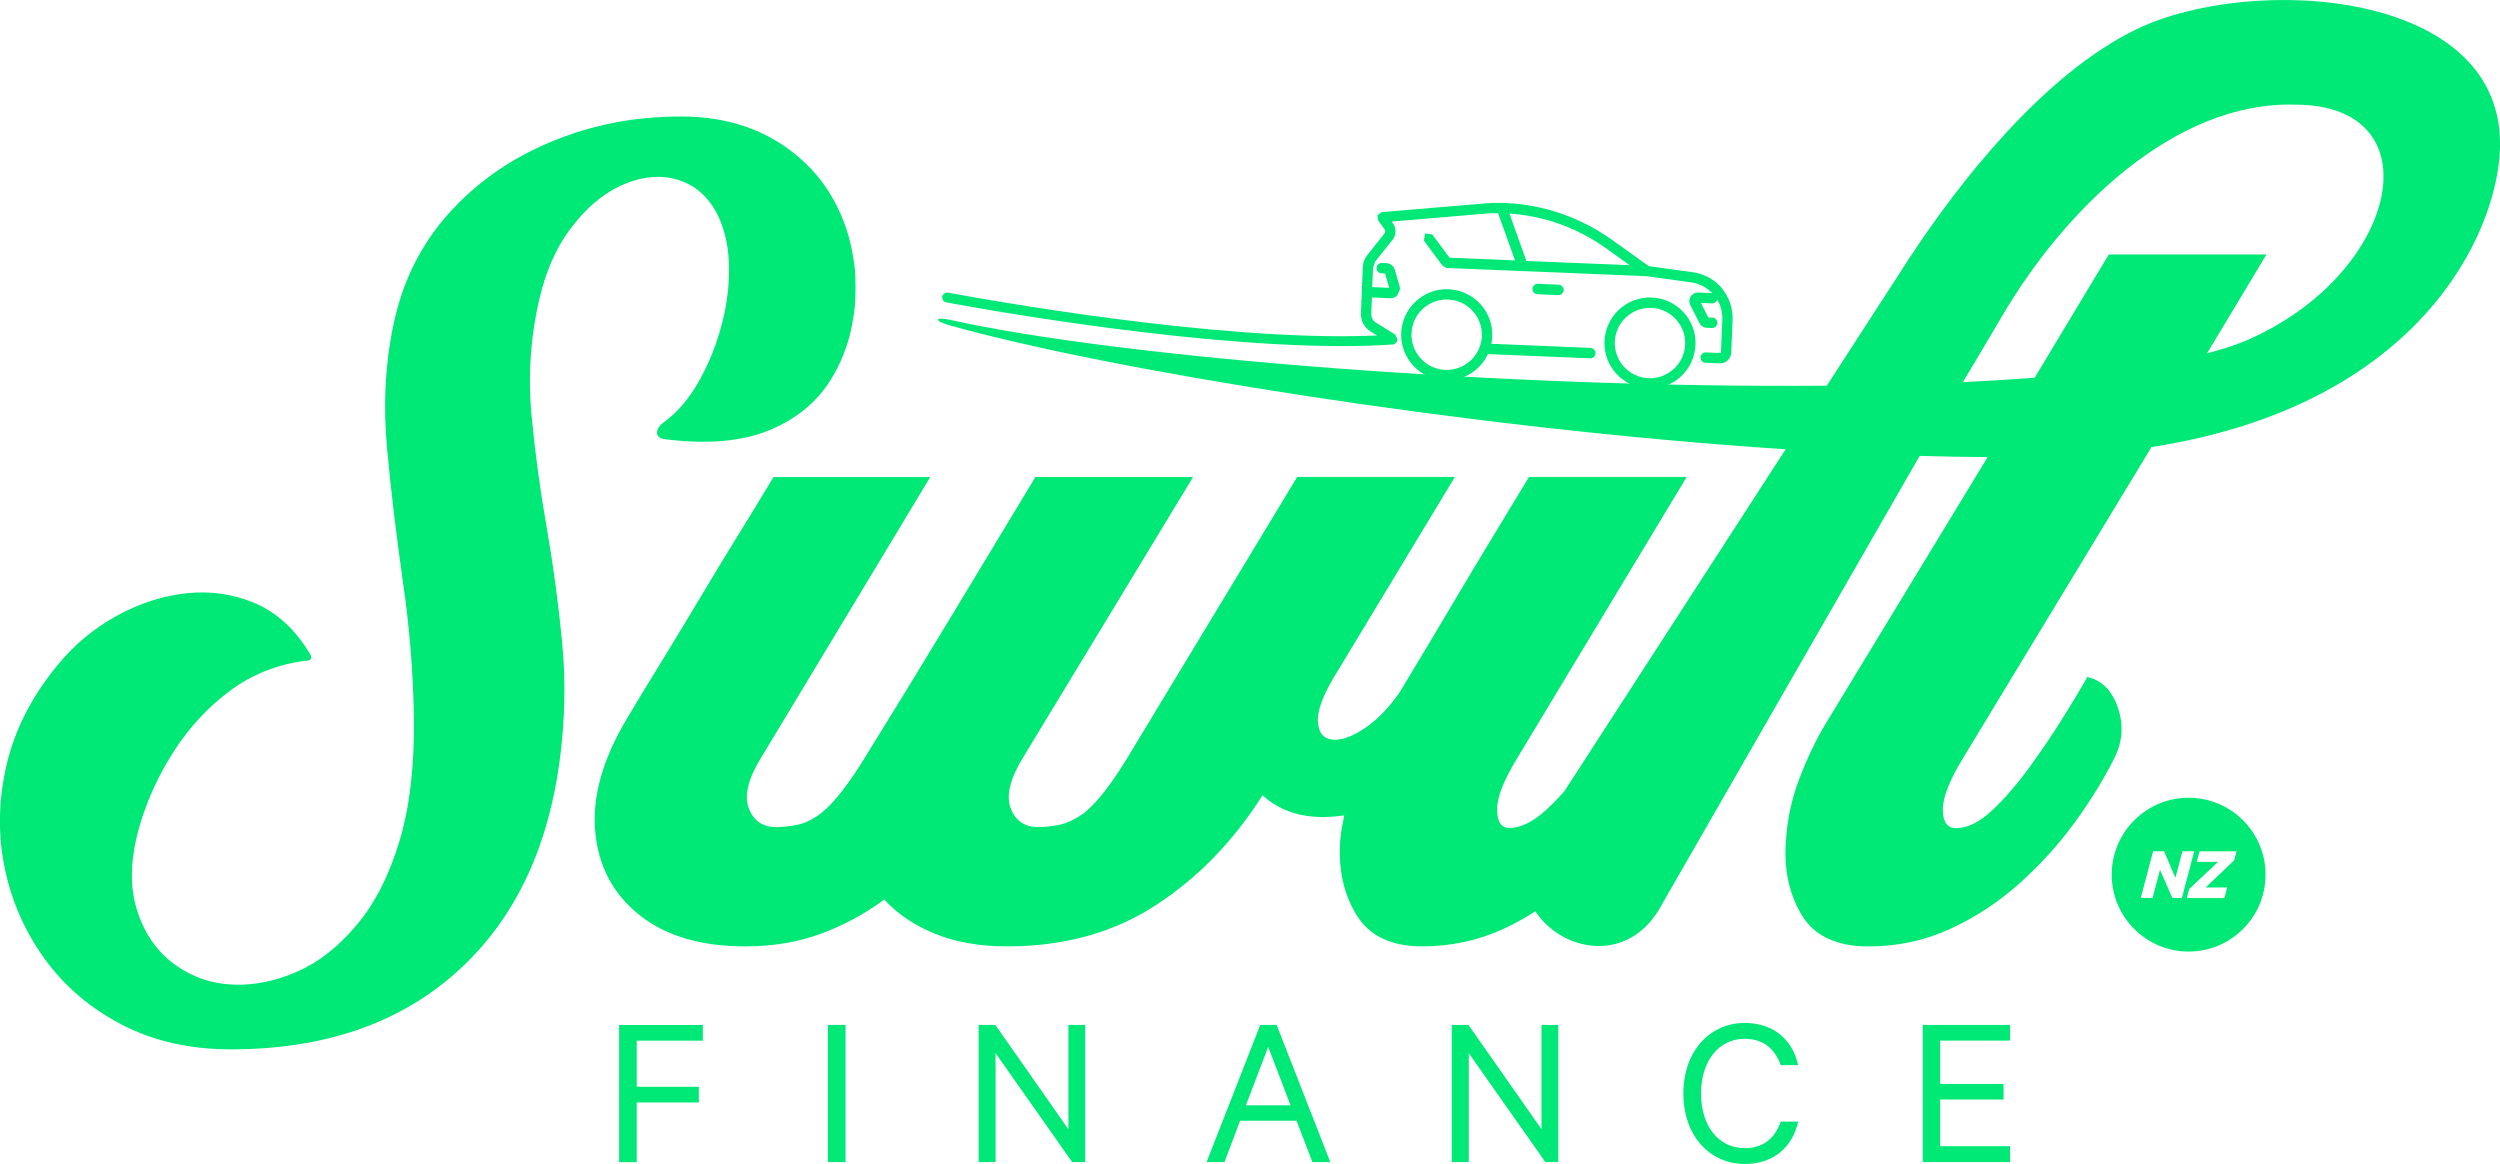 <?xml version="1.0" encoding="UTF-8"?> <svg xmlns="http://www.w3.org/2000/svg" id="Layer_2" data-name="Layer 2" viewBox="0 0 462.24 215.23"><defs><style> .cls-1 { fill: #00e876; stroke-width: 0px; } </style></defs><g id="Layer_1-2" data-name="Layer 1"><g><g><path class="cls-1" d="m124.69,33.08c3.18.76,5.7,2.69,7.55,5.81,1.51,2.66,2.34,5.81,2.52,9.46.17,3.65-.23,7.4-1.22,11.28-.98,3.88-2.4,7.46-4.25,10.76-1.85,3.3-4.05,5.87-6.59,7.72-.81.58-1.22,1.21-1.22,1.91s.58,1.1,1.73,1.22c7.63.93,13.94.38,18.91-1.65,4.97-2.02,8.76-5.09,11.37-9.2,2.6-4.1,4.13-8.82,4.6-14.14.12-2.08.12-4.16,0-6.25-.46-4.4-1.56-8.33-3.3-11.8-1.73-3.47-3.99-6.42-6.77-8.85-5.9-5.21-13.25-7.81-22.04-7.81s-16.6,1.56-24.12,4.69c-7.52,3.12-13.85,7.58-19,13.36-5.15,5.79-8.53,12.67-10.15,20.65-1.51,7.17-1.88,14.78-1.13,22.82.75,8.05,1.74,16.28,2.95,24.73,1.22,8.45,1.88,16.78,2,24.99.11,8.91-.78,16.51-2.69,22.82-1.91,6.31-4.54,11.45-7.9,15.44-3.36,3.99-7,6.86-10.93,8.59-3.94,1.73-7.81,2.54-11.63,2.43-4.17-.12-7.9-1.39-11.19-3.82-3.3-2.43-5.61-5.84-6.94-10.24-1.33-4.39-1.13-9.54.61-15.45,1.39-4.74,3.49-9.31,6.33-13.71,2.83-4.39,6.28-8.1,10.32-11.11,4.05-3.01,8.68-4.86,13.88-5.55,1.15,0,1.44-.46.86-1.39-2.66-4.39-5.99-7.46-9.97-9.2-3.99-1.73-8.22-2.37-12.67-1.91-4.46.46-8.79,1.85-13.01,4.17-4.23,2.31-7.9,5.38-11.02,9.2-4.75,5.79-7.87,11.92-9.37,18.4-1.51,6.48-1.62,12.81-.35,19,1.27,6.19,3.76,11.83,7.46,16.92,3.7,5.09,8.48,9.13,14.32,12.14,5.84,3.01,12.52,4.51,20.04,4.51,17.01,0,30.8-4.66,41.39-13.97,10.58-9.31,17.03-22.3,19.35-38.96,1.04-7.64,1.22-15.07.52-22.3-.7-7.23-1.65-14.32-2.86-21.26-1.22-6.94-2.14-13.76-2.78-20.48-.64-6.71-.32-13.24.96-19.61,1.15-6.01,3.15-10.96,5.99-14.84,2.83-3.88,5.99-6.62,9.45-8.24,3.47-1.62,6.79-2.05,9.98-1.3Z"></path><path class="cls-1" d="m397.75,82.67c49.88-7.75,63.89-39.63,64.48-55.01,1.14-29.72-45.92-32.53-67.19-22.26-17.21,8.31-32.95,28.46-42.18,42.59-4.27,6.59-9.45,14.6-15.09,23.32-57.9.51-129.8-4.99-162.1-12.17-2.81-.62-3.11.15-.15.99,29.05,8.21,95.7,19.09,154.64,22.94-13.94,21.54-29.37,45.4-40.91,63.22-1.16,1.32-2.33,2.51-3.51,3.58-2.38,2.14-4.6,3.21-6.68,3.21-1.51,0-2.25-1.15-2.25-3.47s1.33-5.61,3.99-9.89l31.06-51.54h-29.15c-2.66,4.4-5.07,8.36-7.2,11.89-2.14,3.53-4.42,7.35-6.86,11.45-2.43,4.11-4.83,8.13-7.2,12.06-.99,1.64-1.88,3.13-2.76,4.58-1.81,2.54-3.67,4.52-5.57,5.92-2.6,1.91-4.8,2.8-6.59,2.69-1.8-.12-2.75-1.25-2.86-3.39-.12-2.14,1.1-5.23,3.64-9.28l21.69-35.92h-29.15l-31.58,52.23c-1.27,2.08-2.57,3.99-3.9,5.73-1.33,1.73-2.63,3.12-3.91,4.17-1.62,1.16-3.12,1.88-4.51,2.17-1.39.29-2.72.44-3.99.44-2.55,0-4.25-1.19-5.12-3.56-.86-2.37-.03-5.58,2.52-9.63l31.24-51.54h-29.15c-5.32,8.79-10.62,17.56-15.88,26.29-5.27,8.74-10.56,17.38-15.88,25.94-1.28,2.08-2.58,3.99-3.91,5.73-1.33,1.73-2.63,3.12-3.91,4.17-1.51,1.16-2.98,1.88-4.42,2.17-1.45.29-2.75.44-3.91.44-2.54,0-4.25-1.19-5.12-3.56-.87-2.37-.03-5.58,2.52-9.63l31.06-51.54h-28.98c-2.43,4.05-4.68,7.75-6.77,11.11-2.08,3.36-4.31,7.02-6.68,11.02-2.38,3.99-4.78,7.95-7.2,11.89-2.43,3.94-4.57,7.47-6.42,10.59-4.51,7.52-6.47,14.49-5.9,20.91.58,6.42,3.3,11.57,8.16,15.45,4.86,3.88,11.39,5.81,19.61,5.81,5.09,0,9.74-.78,13.97-2.34,4.22-1.56,8.13-3.67,11.71-6.33,2.43,2.66,5.55,4.77,9.37,6.33,3.81,1.56,8.27,2.34,13.36,2.34,10.53,0,19.7-2.54,27.5-7.63s14.37-11.86,19.7-20.3c2.31,2.08,5.06,3.36,8.24,3.81,2.28.33,4.57.22,6.88-.1-.29,1.42-.58,2.85-.71,4.26-.46,5.32.49,9.98,2.86,13.97,2.37,3.99,6.45,5.99,12.23,5.99,5.32,0,10.32-1.07,15.01-3.21,2.07-.94,4.03-2.07,5.95-3.27,4.77,7.29,16.66,9.82,22.8-.24,10.44-18.16,36.49-63.5,48.25-83.97,4.28.13,8.48.2,12.57.22l-29.98,49.34c-1.74,2.89-3.33,6.22-4.78,9.98-1.44,3.76-2.28,7.55-2.51,11.37-.46,5.21.46,9.81,2.78,13.8,2.31,3.99,6.48,5.99,12.49,5.99,5.32,0,10.32-1.07,15.01-3.21,4.68-2.14,8.96-4.95,12.84-8.42,3.88-3.47,7.29-7.23,10.24-11.28,2.95-4.05,5.41-8.04,7.37-11.97,1.5-3.01,1.7-6.1.61-9.29-1.1-3.18-2.98-5.06-5.64-5.64-1.04,1.86-2.52,4.31-4.42,7.38-1.91,3.07-4.02,6.19-6.33,9.37-2.32,3.18-4.63,5.84-6.94,7.98s-4.51,3.21-6.6,3.21c-1.62,0-2.43-1.15-2.43-3.47s1.33-5.61,3.99-9.89l34.56-57.05Zm-27.61-24.16c11.54-19.72,31.95-39.85,54.31-39.16,26,.06,19.18,31.25-8.9,43.51-2.07.9-4.59,1.72-7.48,2.47l10.99-18.28h-29.15l-12.32,20.48-1.37,2.31c-4.25.32-8.67.6-13.29.81,3.18-5.33,6.5-10.9,7.21-12.14Z"></path></g><g><path class="cls-1" d="m318.42,53.34c-1.33-1.59-3.24-2.71-5.44-3.01l-8.12-1.12-6.77-4.84c-5.77-4.12-12.6-6.54-19.69-6.83l-.6-.02s-.08,0-.12,0h-.06c-1.01-.02-1.95,0-2.8.07l-8.42.71-10.9.92-.79.55.09.96,1.23,1.7.11.37-.13.34-3.21,4.03c-.5.63-.79,1.39-.82,2.19l-.19,4.61s0,0,0,0c0,0,0,0,0,0l-.16,3.96c-.06,1.35.62,2.63,1.77,3.35l1.21.75c-2.09.09-4.25.14-6.48.14-15.33,0-33.55-2.01-47.92-4.03-7.19-1.01-13.42-2.02-17.85-2.77-4.43-.76-7.05-1.26-7.06-1.26-.49-.09-.97.23-1.07.72-.09.49.23.97.72,1.07.03,0,42.22,8.09,73.17,8.09,3.27,0,6.41-.09,9.37-.29.31-.02.57-.2.72-.45l.13-.03-.04-.17c.03-.1.05-.21.04-.32-.01-.22-.11-.41-.24-.55l-.06-.27h0l-3.63-2.26c-.57-.35-.9-.98-.87-1.64l.12-3.01,3.41.14c.48.02.94-.17,1.25-.47l.54-1.18-.07-.56-.89-3.04c-.21-.71-.85-1.21-1.59-1.24l-.79-.03c-.53-.02-.97.39-1,.92s.39.97.92,1l.65.03.78,2.65-3.15-.13.15-3.65.4-1.08,3.21-4.03c.34-.43.52-.94.54-1.46.02-.55-.13-1.1-.47-1.57l-.24-.33,9.21-.78h0s8.42-.71,8.42-.71c.61-.05,1.31-.08,2.05-.07l3.13,8.74-12.11-.5-3.19-4.29-1.34-.2-.2,1.34,3.46,4.66.73.39,13.97.57s0,0,0,0l22.92.94,8.31,1.15c1.54.21,2.89.94,3.91,1.99l-2.64-.11-.63.1-.7.55-.29.83.17.77,1.75,3.43c.25.5.76.82,1.32.84l.98.04c.53.02.97-.39,1-.92.02-.53-.39-.97-.92-1l-.77-.03-1.36-2.68,2.05.08c.46.02.85-.28.96-.71.65,1.09,1.01,2.37.95,3.72l-.25,5.99-.06.12-.13.05-2.59-.11c-.53-.02-.97.39-1,.92-.02.53.39.97.92,1l2.59.11c.57.02,1.11-.19,1.5-.55.39-.36.65-.88.67-1.45l.25-5.99c.09-2.22-.67-4.3-2-5.89Zm-36.2-5.09l-3.13-8.76c6.43.41,12.62,2.67,17.88,6.43l4.35,3.11-19.1-.78Z"></path><path class="cls-1" d="m294.09,64.32l-18.35-.75c.09-.43.15-.88.17-1.33.1-2.32-.76-4.47-2.22-6.05-1.46-1.58-3.53-2.61-5.85-2.71-2.32-.1-4.47.76-6.05,2.22-1.58,1.46-2.61,3.53-2.71,5.85-.1,2.32.76,4.47,2.22,6.05,1.46,1.58,3.53,2.61,5.85,2.71,2.32.1,4.47-.76,6.05-2.22.8-.73,1.45-1.62,1.92-2.62l18.89.78c.53.02.97-.39,1-.92.02-.53-.39-.97-.92-1Zm-22.19,2.35c-1.23,1.13-2.88,1.79-4.68,1.72-1.8-.07-3.39-.87-4.52-2.09-1.13-1.23-1.79-2.88-1.72-4.68.07-1.8.87-3.39,2.09-4.52,1.23-1.13,2.88-1.79,4.68-1.72,1.8.07,3.39.87,4.52,2.09,1.13,1.23,1.79,2.88,1.72,4.68-.07,1.8-.87,3.39-2.09,4.52Z"></path><path class="cls-1" d="m305.42,55.01c-2.32-.1-4.47.76-6.05,2.22-1.58,1.46-2.61,3.53-2.71,5.85-.1,2.32.76,4.47,2.22,6.05,1.46,1.58,3.53,2.61,5.85,2.71,2.32.1,4.47-.76,6.05-2.22,1.58-1.46,2.61-3.53,2.71-5.85.1-2.32-.76-4.47-2.22-6.05-1.46-1.58-3.53-2.61-5.85-2.71Zm4.06,13.2c-1.23,1.13-2.88,1.79-4.67,1.72-1.8-.07-3.39-.87-4.52-2.09-1.13-1.23-1.79-2.88-1.72-4.67.07-1.8.87-3.39,2.09-4.52,1.23-1.13,2.88-1.79,4.68-1.72,1.8.07,3.39.87,4.52,2.09,1.13,1.23,1.79,2.88,1.72,4.67-.07,1.8-.87,3.39-2.09,4.52Z"></path><path class="cls-1" d="m288.12,54.56c.53.02.97-.39,1-.92.02-.53-.39-.97-.92-1l-3.86-.16c-.53-.02-.97.39-1,.92-.02.53.39.97.92,1l3.86.16Z"></path></g><path class="cls-1" d="m404.67,147.5c-7.85,0-14.22,6.37-14.22,14.22s6.37,14.22,14.22,14.22,14.22-6.37,14.22-14.22-6.37-14.22-14.22-14.22Zm-3,18.54l-2.3-5.21-1.37,5.21h-2.18l2.28-8.65h2.03l2.09,4.92,1.3-4.92h2.18l-2.28,8.65h-1.75Zm11.42-6.98l-5.27,5.03h3.98l-.52,1.96h-6.94l.43-1.67,5.34-5.03h-3.94l.52-1.94h6.84l-.44,1.66Z"></path><path class="cls-1" d="m355.51,189.51v25.35h16.14v-2.93h-12.92v-8.63h11.72v-2.89h-11.72v-8.01h12.92v-2.89h-16.14Zm-44.26,12.67c0,7.88,4.95,13.04,11.35,13.04,5.28,0,8.83-3.09,9.87-7.84h-3.22c-1.03,2.97-3.14,4.91-6.65,4.91-4.87,0-8.09-4.13-8.09-10.11s3.26-10.11,8.09-10.11c3.51,0,5.61,1.94,6.65,4.87h3.22c-1.03-4.71-4.54-7.8-9.87-7.8-6.4,0-11.35,5.16-11.35,13.05Zm-23.13-12.67h-3.1v19.28l-13.5-19.28h-3.09v25.35h3.14v-20.14l14.16,20.14h2.39v-25.35Zm-53.63,4.05l4.13,10.81h-8.26l4.13-10.81Zm-1.48-4.05l-9.91,25.35h3.3l2.89-7.64h10.44l2.93,7.64h3.3l-9.91-25.35h-3.05Zm-32.37,0h-3.1v19.28l-13.5-19.28h-3.1v25.35h3.14v-20.14l14.16,20.14h2.4v-25.35Zm-44.3,0h-3.26v25.35h3.26v-25.35Zm-38.61,25.35v-11.02h11.48v-2.89h-11.48v-8.54h12.22v-2.89h-15.48v25.35h3.26Z"></path></g></g></svg> 